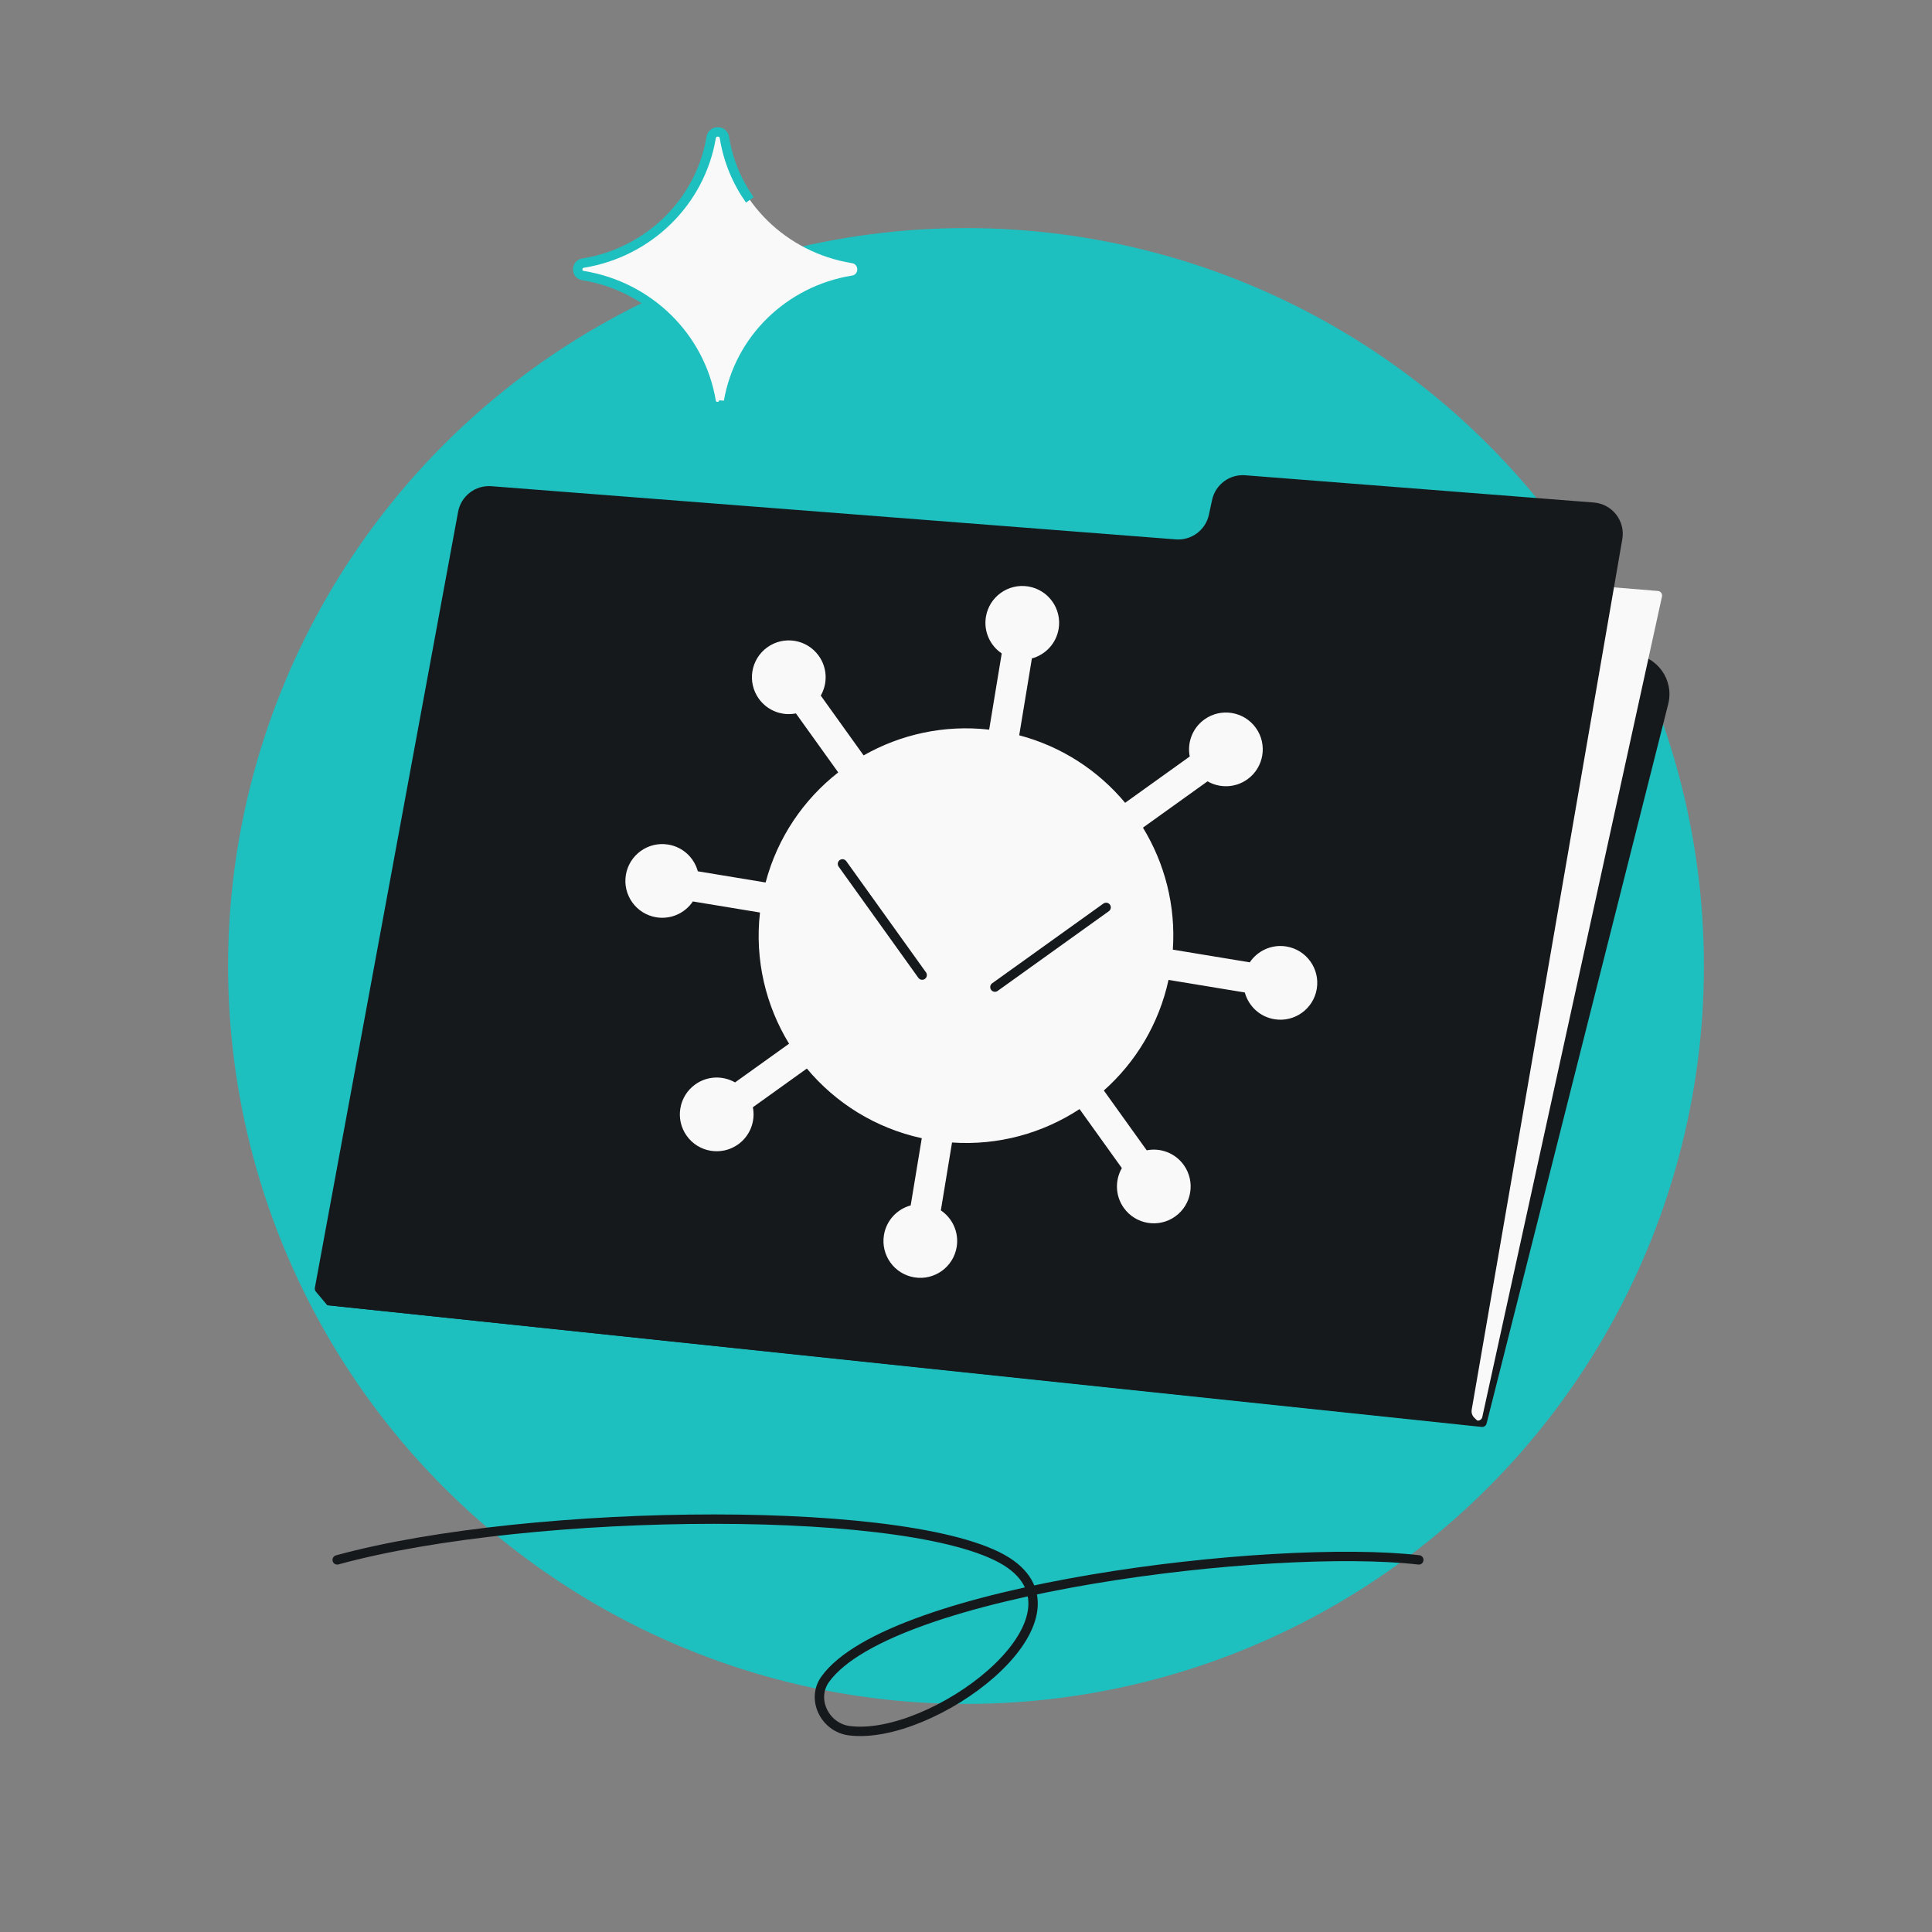 <svg width="144" height="144" viewBox="0 0 144 144" fill="none" xmlns="http://www.w3.org/2000/svg">
<rect x="0" y="0" width="144" height="144" fill="#808080" stroke="none"/>
<circle cx="72" cy="72" r="55" fill="#1EBFBF"/>
<path d="M24.39 97.283L110.437 106.354C110.604 106.372 110.76 106.264 110.801 106.1L124.339 52.474C124.793 50.676 123.523 48.9 121.675 48.749L36.843 41.821C36.674 41.807 36.52 41.921 36.484 42.087L24.39 97.283Z" fill="#16191C"/>
<path d="M24.444 96.85L110.115 105.882C110.287 105.9 110.445 105.786 110.482 105.617L123.875 44.458C123.919 44.257 123.776 44.064 123.571 44.047L35.604 36.863C35.43 36.849 35.274 36.968 35.242 37.139L24.146 96.45C24.11 96.645 24.247 96.829 24.444 96.85Z" fill="#F9F9F9"/>
<path d="M120.917 40.187L109.692 105.07C109.654 105.292 109.728 105.518 109.889 105.674L110.572 106.334L24.392 97.283L23.541 96.27C23.476 96.193 23.449 96.09 23.467 95.991L34.144 38.148C34.361 36.97 35.432 36.147 36.626 36.239L87.637 40.203C88.805 40.293 89.861 39.506 90.106 38.361L90.341 37.266C90.587 36.12 91.643 35.332 92.812 35.424L118.794 37.455C120.168 37.562 121.152 38.828 120.917 40.187Z" fill="#16191C"/>
<path d="M73.484 45.975C73.304 47.071 73.798 48.122 74.663 48.703L73.726 54.384C70.372 54.004 67.123 54.737 64.369 56.303L61.175 51.846C61.693 50.942 61.671 49.781 61.024 48.879C60.14 47.645 58.424 47.362 57.191 48.246C55.958 49.13 55.675 50.846 56.559 52.079C57.206 52.982 58.3 53.376 59.324 53.174L62.476 57.571C59.897 59.589 57.949 62.427 57.064 65.775L52.011 64.941C51.739 63.935 50.902 63.129 49.806 62.949C48.31 62.702 46.896 63.715 46.649 65.212C46.402 66.709 47.416 68.122 48.912 68.369C50.008 68.55 51.06 68.055 51.641 67.189L56.644 68.014C56.245 71.541 57.076 74.952 58.812 77.792L54.786 80.677C53.882 80.159 52.721 80.181 51.819 80.828C50.586 81.712 50.303 83.428 51.186 84.661C52.07 85.894 53.786 86.177 55.019 85.293C55.922 84.645 56.316 83.552 56.114 82.528L60.139 79.643C62.272 82.199 65.235 84.081 68.704 84.835L67.877 89.845C66.871 90.118 66.065 90.954 65.885 92.05C65.638 93.547 66.651 94.96 68.148 95.207C69.645 95.454 71.058 94.441 71.305 92.944C71.486 91.848 70.991 90.796 70.125 90.215L70.959 85.156C74.413 85.393 77.725 84.46 80.464 82.665L83.616 87.063C83.097 87.968 83.118 89.13 83.765 90.033C84.649 91.266 86.365 91.549 87.598 90.665C88.831 89.782 89.114 88.066 88.23 86.833C87.584 85.93 86.491 85.537 85.469 85.737L82.274 81.28C84.64 79.176 86.377 76.335 87.095 73.037L92.782 73.975C93.055 74.981 93.891 75.786 94.987 75.967C96.484 76.214 97.897 75.2 98.144 73.704C98.391 72.207 97.378 70.793 95.881 70.546C94.784 70.365 93.733 70.861 93.151 71.727L87.416 70.781C87.642 67.499 86.811 64.344 85.188 61.688L90.002 58.236C90.907 58.756 92.069 58.734 92.972 58.087C94.205 57.203 94.488 55.487 93.605 54.254C92.721 53.021 91.005 52.738 89.772 53.622C88.869 54.269 88.475 55.362 88.676 56.385L83.861 59.836C81.867 57.446 79.147 55.645 75.966 54.804L76.911 49.075C77.918 48.802 78.724 47.965 78.905 46.869C79.152 45.372 78.139 43.959 76.642 43.712C75.145 43.465 73.731 44.478 73.484 45.975Z" fill="#F9F9F9"/>
<path d="M82.443 67.631L74.155 73.572" stroke="#16191C" stroke-width="0.7" stroke-linecap="round"/>
<path d="M62.792 64.39L68.733 72.678" stroke="#16191C" stroke-width="0.7" stroke-linecap="round"/>
<path d="M105.749 116.265C94.835 115.008 66.333 118.418 61.501 125.169C60.439 126.654 61.488 128.762 63.298 128.996C69.448 129.792 81.403 120.952 75.326 116.589C68.963 112.02 39.589 112.302 25.133 116.265" stroke="#16191C" stroke-width="0.7" stroke-linecap="round"/>
<path d="M43.489 20.546C42.915 20.499 42.916 19.66 43.489 19.609C48.358 18.806 52.18 15.06 52.999 10.289C53.056 9.68 53.944 9.68 54.001 10.289C54.774 15.06 58.597 18.806 63.466 19.609C64.039 19.66 64.039 20.499 63.466 20.546C58.597 21.348 54.774 25.094 53.955 29.866C53.901 30.449 53.049 30.449 52.999 29.866C52.18 25.094 48.358 21.348 43.489 20.546Z" fill="#F9F9F9"/>
<path d="M53.955 29.866V29.866C53.901 30.449 53.049 30.449 52.999 29.866V29.866C52.18 25.094 48.358 21.348 43.489 20.546V20.546C42.915 20.499 42.916 19.66 43.489 19.609V19.609C48.358 18.806 52.18 15.06 52.999 10.289V10.289C53.056 9.68 53.944 9.68 54.001 10.289V10.289C54.275 11.983 54.935 13.549 55.889 14.899" stroke="#1EBFBF" stroke-width="0.7"/>
</svg>

